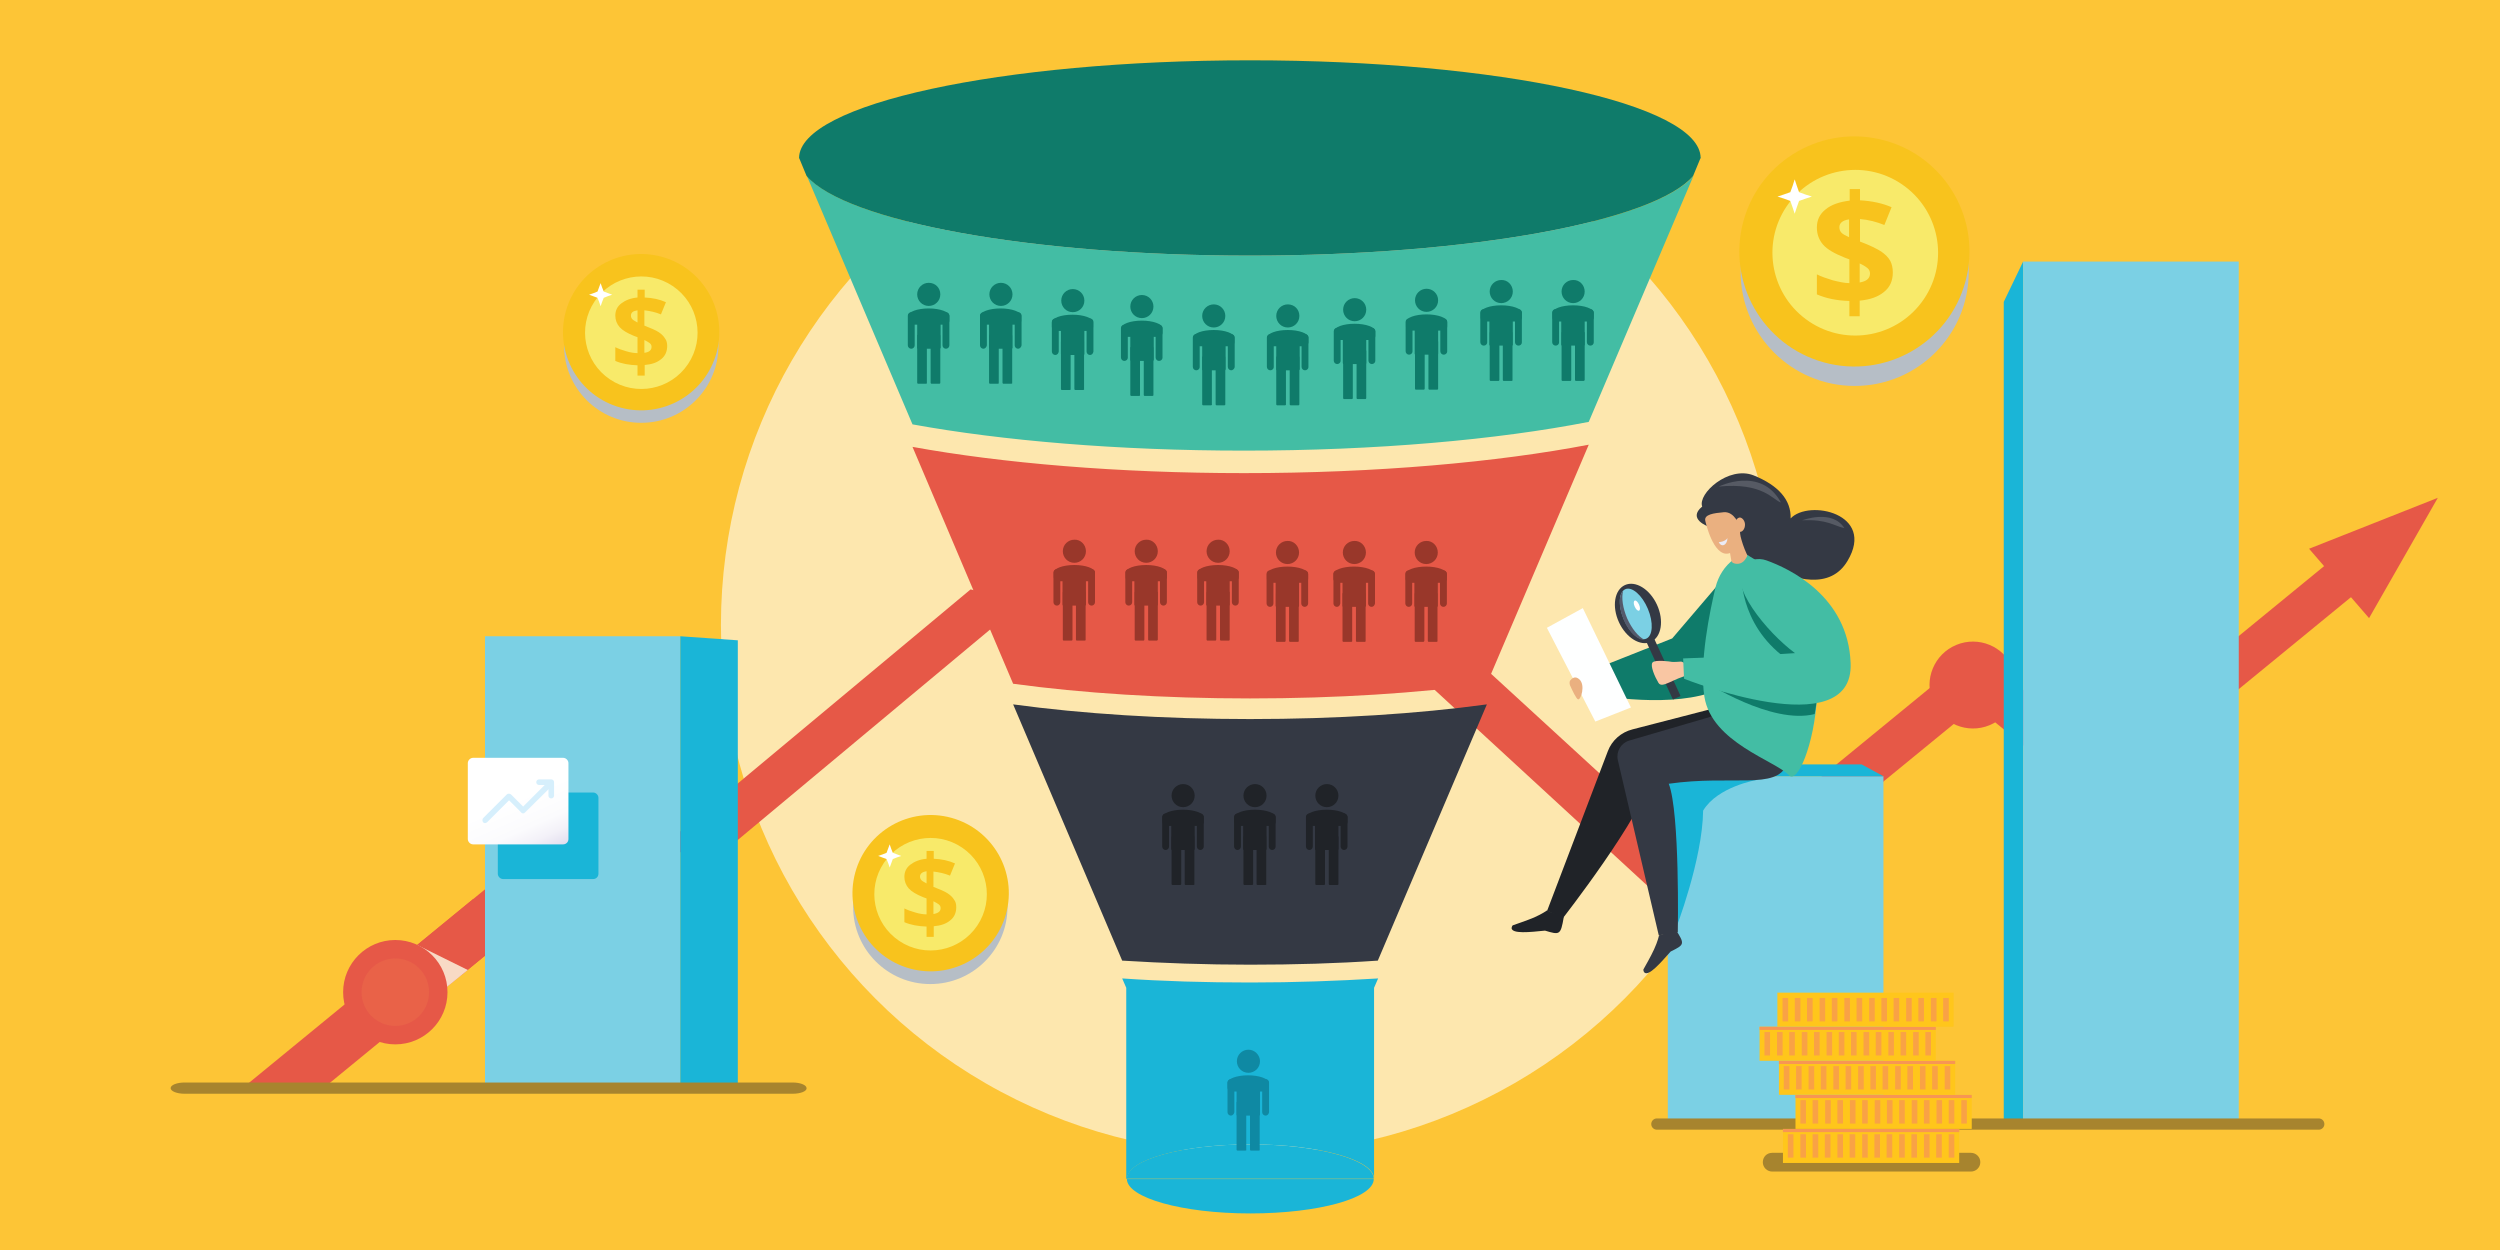 <?xml version="1.0" encoding="utf-8"?>
<!-- Generator: Adobe Illustrator 26.5.0, SVG Export Plug-In . SVG Version: 6.00 Build 0)  -->
<svg version="1.1" id="Layer_1" xmlns="http://www.w3.org/2000/svg" xmlns:xlink="http://www.w3.org/1999/xlink" x="0px" y="0px"
	 viewBox="0 0 800 400" style="enable-background:new 0 0 800 400;" xml:space="preserve">
<style type="text/css">
	.st0{fill:#FDC536;}
	.st1{fill:#FDE7AE;}
	.st2{fill:#E65847;}
	.st3{fill:#1AB5D7;}
	.st4{fill:#43BDA4;}
	.st5{fill:#343944;}
	.st6{fill:#0F7B6A;}
	.st7{fill:#99372A;}
	.st8{fill:#202328;}
	.st9{fill:#0F89A3;}
	.st10{fill:#F8DAC5;}
	.st11{opacity:0.18;fill:#F79452;}
	.st12{fill:#7BD0E4;}
	.st13{fill:#A7842E;}
	.st14{fill:url(#SVGID_1_);}
	.st15{fill:#D6EFFC;}
	.st16{fill:#B6BEC6;}
	.st17{fill:#F8C31D;}
	.st18{fill:#F8EA6A;}
	.st19{fill:#FFFFFF;}
	.st20{fill:#FBE19C;}
	.st21{display:none;fill:#1AB5D7;}
	.st22{display:none;fill:#D6EFFC;}
	.st23{display:none;}
	.st24{display:inline;fill:#43BDA4;}
	.st25{display:inline;fill:#0F7B6A;}
	.st26{display:inline;opacity:0.32;fill:#ADDDD5;}
	.st27{display:inline;opacity:0.44;fill:#ADDDD5;}
	.st28{opacity:0.5;fill:#CECACA;}
	.st29{fill:#FFC61B;}
	.st30{opacity:0.74;}
	.st31{fill:#F79654;}
	.st32{fill:#EAB080;}
	.st33{fill:#EBEBF6;}
	.st34{fill:#545A6B;}
	.st35{fill:#FEFFFF;}
	.st36{fill:#F9C6A3;}
	.st37{opacity:0.17;fill:#FFFFFF;}
</style>
<rect class="st0" width="800" height="400"/>
<circle class="st1" cx="400" cy="200" r="169.3"/>
<polygon class="st2" points="528,284.2 551.9,284.2 475.7,214.3 457.4,219.2 "/>
<g>
	<path class="st3" d="M359.1,313.1l1.3,3v61.1h0.3c0-6.1,17.7-11,39.5-11c21.8,0,39.5,4.9,39.5,11v-61.1l1.3-3
		c-13,0.8-26.7,1.3-40.9,1.3C385.8,314.4,372.1,314,359.1,313.1z"/>
	<path class="st4" d="M508.4,135l33.5-78.7C529.4,70.8,470.6,81.8,400,81.8s-129.4-11-141.8-25.5l33.8,79.5
		c28.6,5.2,65.7,8.4,106.1,8.4C440.5,144.2,479.2,140.7,508.4,135z"/>
	<path class="st2" d="M398.1,151.4c-40.4,0-77.5-3.2-106.1-8.4l32.2,75.8c22,3,48,4.7,75.8,4.7c27.8,0,53.8-1.7,75.8-4.7l32.6-76.5
		C479.2,147.9,440.5,151.4,398.1,151.4z"/>
	<path class="st5" d="M324.2,225.4l34.9,82c13,0.8,26.7,1.3,40.9,1.3c14.2,0,27.9-0.4,40.9-1.3l34.9-82c-22,3-48,4.7-75.8,4.7
		C372.2,230.1,346.2,228.4,324.2,225.4z"/>
	<path class="st6" d="M400,19.3c-79.7,0-144.3,14-144.3,31.3h288.5C544.3,33.3,479.7,19.3,400,19.3z"/>
	<path class="st6" d="M400,81.8c70.6,0,129.4-11,141.8-25.5l2.4-5.8H255.7l2.4,5.8C270.6,70.8,329.4,81.8,400,81.8z"/>
	<path class="st3" d="M400.1,388.3c21.8,0,39.5-4.9,39.5-11h-79C360.7,383.3,378.3,388.3,400.1,388.3z"/>
	<path class="st3" d="M400.1,366.2c-21.8,0-39.5,4.9-39.5,11h79C439.6,371.2,422,366.2,400.1,366.2z"/>
</g>
<g>
	<g>
		<path class="st6" d="M300.9,94.2c0,2.1-1.7,3.7-3.7,3.7c-2.1,0-3.7-1.7-3.7-3.7c0-2.1,1.7-3.7,3.7-3.7
			C299.3,90.5,300.9,92.1,300.9,94.2z"/>
		<path class="st6" d="M300.7,111.6h-6.9c-0.2,0-0.3-0.1-0.3-0.3v-8.2c0-0.2,0.1-0.3,0.3-0.3h6.9c0.2,0,0.3,0.1,0.3,0.3v8.2
			C300.9,111.5,300.8,111.6,300.7,111.6z"/>
		<path class="st6" d="M296.3,122.8h-2.5c-0.2,0-0.3-0.2-0.3-0.3v-15.1c0-0.2,0.2-0.3,0.3-0.3h2.5c0.2,0,0.3,0.2,0.3,0.3v15.1
			C296.7,122.7,296.5,122.8,296.3,122.8z"/>
		<path class="st6" d="M300.6,122.8h-2.5c-0.2,0-0.3-0.2-0.3-0.3v-15.1c0-0.2,0.2-0.3,0.3-0.3h2.5c0.2,0,0.3,0.2,0.3,0.3v15.1
			C300.9,122.7,300.8,122.8,300.6,122.8z"/>
		<path class="st6" d="M302.7,111.6L302.7,111.6c-0.6,0-1.1-0.5-1.1-1.1v-9.5c0-0.6,0.5-1.1,1.1-1.1l0,0c0.6,0,1.1,0.5,1.1,1.1v9.5
			C303.8,111.1,303.3,111.6,302.7,111.6z"/>
		<path class="st6" d="M291.6,111.6L291.6,111.6c-0.6,0-1.1-0.5-1.1-1.1v-9.5c0-0.6,0.5-1.1,1.1-1.1l0,0c0.6,0,1.1,0.5,1.1,1.1v9.5
			C292.7,111.1,292.2,111.6,291.6,111.6z"/>
		<path class="st6" d="M303.8,101.1c0-1.3-3-2.4-6.6-2.4c-3.7,0-6.6,1.1-6.6,2.4c0,0,0,0,0,0.1c0,0,0,0.1,0,0.1v1.3
			c0,0.7,0.6,1.3,1.3,1.3h10.6c0.7,0,1.3-0.6,1.3-1.3v-1.3C303.8,101.2,303.8,101.2,303.8,101.1
			C303.8,101.2,303.8,101.1,303.8,101.1z"/>
	</g>
	<g>
		<path class="st6" d="M324,94.2c0,2.1-1.7,3.7-3.7,3.7c-2.1,0-3.7-1.7-3.7-3.7c0-2.1,1.7-3.7,3.7-3.7C322.3,90.5,324,92.1,324,94.2
			z"/>
		<path class="st6" d="M323.7,111.6h-6.9c-0.2,0-0.3-0.1-0.3-0.3v-8.2c0-0.2,0.1-0.3,0.3-0.3h6.9c0.2,0,0.3,0.1,0.3,0.3v8.2
			C324,111.5,323.8,111.6,323.7,111.6z"/>
		<path class="st6" d="M319.3,122.8h-2.5c-0.2,0-0.3-0.2-0.3-0.3v-15.1c0-0.2,0.2-0.3,0.3-0.3h2.5c0.2,0,0.3,0.2,0.3,0.3v15.1
			C319.7,122.7,319.5,122.8,319.3,122.8z"/>
		<path class="st6" d="M323.6,122.8h-2.5c-0.2,0-0.3-0.2-0.3-0.3v-15.1c0-0.2,0.2-0.3,0.3-0.3h2.5c0.2,0,0.3,0.2,0.3,0.3v15.1
			C324,122.7,323.8,122.8,323.6,122.8z"/>
		<path class="st6" d="M325.8,111.6L325.8,111.6c-0.6,0-1.1-0.5-1.1-1.1v-9.5c0-0.6,0.5-1.1,1.1-1.1l0,0c0.6,0,1.1,0.5,1.1,1.1v9.5
			C326.8,111.1,326.3,111.6,325.8,111.6z"/>
		<path class="st6" d="M314.7,111.6L314.7,111.6c-0.6,0-1.1-0.5-1.1-1.1v-9.5c0-0.6,0.5-1.1,1.1-1.1l0,0c0.6,0,1.1,0.5,1.1,1.1v9.5
			C315.7,111.1,315.2,111.6,314.7,111.6z"/>
		<path class="st6" d="M326.8,101.1c0-1.3-3-2.4-6.6-2.4c-3.7,0-6.6,1.1-6.6,2.4c0,0,0,0,0,0.1c0,0,0,0.1,0,0.1v1.3
			c0,0.7,0.6,1.3,1.3,1.3h10.6c0.7,0,1.3-0.6,1.3-1.3v-1.3C326.8,101.2,326.8,101.2,326.8,101.1
			C326.8,101.2,326.8,101.1,326.8,101.1z"/>
	</g>
	<g>
		<path class="st6" d="M347,96.2c0,2.1-1.7,3.7-3.7,3.7c-2.1,0-3.7-1.7-3.7-3.7c0-2.1,1.7-3.7,3.7-3.7C345.3,92.5,347,94.1,347,96.2
			z"/>
		<path class="st6" d="M346.7,113.6h-6.9c-0.2,0-0.3-0.1-0.3-0.3v-8.2c0-0.2,0.1-0.3,0.3-0.3h6.9c0.2,0,0.3,0.1,0.3,0.3v8.2
			C347,113.5,346.8,113.6,346.7,113.6z"/>
		<path class="st6" d="M342.3,124.8h-2.5c-0.2,0-0.3-0.2-0.3-0.3v-15.1c0-0.2,0.2-0.3,0.3-0.3h2.5c0.2,0,0.3,0.2,0.3,0.3v15.1
			C342.7,124.7,342.5,124.8,342.3,124.8z"/>
		<path class="st6" d="M346.6,124.8h-2.5c-0.2,0-0.3-0.2-0.3-0.3v-15.1c0-0.2,0.2-0.3,0.3-0.3h2.5c0.2,0,0.3,0.2,0.3,0.3v15.1
			C347,124.7,346.8,124.8,346.6,124.8z"/>
		<path class="st6" d="M348.8,113.6L348.8,113.6c-0.6,0-1.1-0.5-1.1-1.1v-9.5c0-0.6,0.5-1.1,1.1-1.1l0,0c0.6,0,1.1,0.5,1.1,1.1v9.5
			C349.8,113.1,349.4,113.6,348.8,113.6z"/>
		<path class="st6" d="M337.7,113.6L337.7,113.6c-0.6,0-1.1-0.5-1.1-1.1v-9.5c0-0.6,0.5-1.1,1.1-1.1l0,0c0.6,0,1.1,0.5,1.1,1.1v9.5
			C338.7,113.1,338.3,113.6,337.7,113.6z"/>
		<path class="st6" d="M349.8,103.1c0-1.3-3-2.4-6.6-2.4c-3.7,0-6.6,1.1-6.6,2.4c0,0,0,0,0,0.1c0,0,0,0.1,0,0.1v1.3
			c0,0.7,0.6,1.3,1.3,1.3h10.6c0.7,0,1.3-0.6,1.3-1.3v-1.3C349.8,103.2,349.8,103.2,349.8,103.1
			C349.8,103.2,349.8,103.1,349.8,103.1z"/>
	</g>
	<g>
		<path class="st6" d="M369.1,98.1c0,2.1-1.7,3.7-3.7,3.7c-2.1,0-3.7-1.7-3.7-3.7c0-2.1,1.7-3.7,3.7-3.7
			C367.5,94.4,369.1,96.1,369.1,98.1z"/>
		<path class="st6" d="M368.9,115.5h-6.9c-0.2,0-0.3-0.1-0.3-0.3V107c0-0.2,0.1-0.3,0.3-0.3h6.9c0.2,0,0.3,0.1,0.3,0.3v8.2
			C369.1,115.4,369,115.5,368.9,115.5z"/>
		<path class="st6" d="M364.5,126.7H362c-0.2,0-0.3-0.2-0.3-0.3v-15.1c0-0.2,0.2-0.3,0.3-0.3h2.5c0.2,0,0.3,0.2,0.3,0.3v15.1
			C364.9,126.6,364.7,126.7,364.5,126.7z"/>
		<path class="st6" d="M368.8,126.7h-2.5c-0.2,0-0.3-0.2-0.3-0.3v-15.1c0-0.2,0.2-0.3,0.3-0.3h2.5c0.2,0,0.3,0.2,0.3,0.3v15.1
			C369.1,126.6,369,126.7,368.8,126.7z"/>
		<path class="st6" d="M370.9,115.5L370.9,115.5c-0.6,0-1.1-0.5-1.1-1.1V105c0-0.6,0.5-1.1,1.1-1.1l0,0c0.6,0,1.1,0.5,1.1,1.1v9.5
			C372,115,371.5,115.5,370.9,115.5z"/>
		<path class="st6" d="M359.8,115.5L359.8,115.5c-0.6,0-1.1-0.5-1.1-1.1V105c0-0.6,0.5-1.1,1.1-1.1l0,0c0.6,0,1.1,0.5,1.1,1.1v9.5
			C360.9,115,360.4,115.5,359.8,115.5z"/>
		<path class="st6" d="M372,105c0-1.3-3-2.4-6.6-2.4c-3.7,0-6.6,1.1-6.6,2.4c0,0,0,0,0,0.1c0,0,0,0.1,0,0.1v1.3
			c0,0.7,0.6,1.3,1.3,1.3h10.6c0.7,0,1.3-0.6,1.3-1.3v-1.3C372,105.2,372,105.1,372,105C372,105.1,372,105.1,372,105z"/>
	</g>
	<g>
		<path class="st6" d="M392.1,101.1c0,2.1-1.7,3.7-3.7,3.7c-2.1,0-3.7-1.7-3.7-3.7c0-2.1,1.7-3.7,3.7-3.7
			C390.5,97.4,392.1,99.1,392.1,101.1z"/>
		<path class="st6" d="M391.9,118.5h-6.9c-0.2,0-0.3-0.1-0.3-0.3V110c0-0.2,0.1-0.3,0.3-0.3h6.9c0.2,0,0.3,0.1,0.3,0.3v8.2
			C392.1,118.4,392,118.5,391.9,118.5z"/>
		<path class="st6" d="M387.5,129.7H385c-0.2,0-0.3-0.2-0.3-0.3v-15.1c0-0.2,0.2-0.3,0.3-0.3h2.5c0.2,0,0.3,0.2,0.3,0.3v15.1
			C387.9,129.6,387.7,129.7,387.5,129.7z"/>
		<path class="st6" d="M391.8,129.7h-2.5c-0.2,0-0.3-0.2-0.3-0.3v-15.1c0-0.2,0.2-0.3,0.3-0.3h2.5c0.2,0,0.3,0.2,0.3,0.3v15.1
			C392.1,129.6,392,129.7,391.8,129.7z"/>
		<path class="st6" d="M394,118.5L394,118.5c-0.6,0-1.1-0.5-1.1-1.1V108c0-0.6,0.5-1.1,1.1-1.1l0,0c0.6,0,1.1,0.5,1.1,1.1v9.5
			C395,118,394.5,118.5,394,118.5z"/>
		<path class="st6" d="M382.8,118.5L382.8,118.5c-0.6,0-1.1-0.5-1.1-1.1V108c0-0.6,0.5-1.1,1.1-1.1l0,0c0.6,0,1.1,0.5,1.1,1.1v9.5
			C383.9,118,383.4,118.5,382.8,118.5z"/>
		<path class="st6" d="M395,108c0-1.3-3-2.4-6.6-2.4c-3.7,0-6.6,1.1-6.6,2.4c0,0,0,0,0,0.1c0,0,0,0.1,0,0.1v1.3
			c0,0.7,0.6,1.3,1.3,1.3h10.6c0.7,0,1.3-0.6,1.3-1.3v-1.3C395,108.2,395,108.1,395,108C395,108.1,395,108.1,395,108z"/>
	</g>
</g>
<g>
	<g>
		<path class="st6" d="M484.1,93.3c0,2.1-1.7,3.7-3.7,3.7c-2.1,0-3.7-1.7-3.7-3.7c0-2.1,1.7-3.7,3.7-3.7
			C482.4,89.5,484.1,91.2,484.1,93.3z"/>
		<path class="st6" d="M483.8,110.6h-6.9c-0.2,0-0.3-0.1-0.3-0.3v-8.2c0-0.2,0.1-0.3,0.3-0.3h6.9c0.2,0,0.3,0.1,0.3,0.3v8.2
			C484.1,110.5,484,110.6,483.8,110.6z"/>
		<path class="st6" d="M479.5,121.9h-2.5c-0.2,0-0.3-0.2-0.3-0.3v-15.1c0-0.2,0.2-0.3,0.3-0.3h2.5c0.2,0,0.3,0.2,0.3,0.3v15.1
			C479.8,121.7,479.7,121.9,479.5,121.9z"/>
		<path class="st6" d="M483.7,121.9h-2.5c-0.2,0-0.3-0.2-0.3-0.3v-15.1c0-0.2,0.2-0.3,0.3-0.3h2.5c0.2,0,0.3,0.2,0.3,0.3v15.1
			C484.1,121.7,483.9,121.9,483.7,121.9z"/>
		<path class="st6" d="M485.9,110.6L485.9,110.6c-0.6,0-1.1-0.5-1.1-1.1v-9.5c0-0.6,0.5-1.1,1.1-1.1l0,0c0.6,0,1.1,0.5,1.1,1.1v9.5
			C487,110.2,486.5,110.6,485.9,110.6z"/>
		<path class="st6" d="M474.8,110.6L474.8,110.6c-0.6,0-1.1-0.5-1.1-1.1v-9.5c0-0.6,0.5-1.1,1.1-1.1l0,0c0.6,0,1.1,0.5,1.1,1.1v9.5
			C475.9,110.2,475.4,110.6,474.8,110.6z"/>
		<path class="st6" d="M487,100.1c0-1.3-3-2.4-6.6-2.4c-3.7,0-6.6,1.1-6.6,2.4c0,0,0,0,0,0.1c0,0,0,0.1,0,0.1v1.3
			c0,0.7,0.6,1.3,1.3,1.3h10.6c0.7,0,1.3-0.6,1.3-1.3v-1.3C487,100.3,487,100.3,487,100.1C487,100.2,487,100.2,487,100.1z"/>
	</g>
	<g>
		<path class="st6" d="M507.1,93.3c0,2.1-1.7,3.7-3.7,3.7c-2.1,0-3.7-1.7-3.7-3.7c0-2.1,1.7-3.7,3.7-3.7
			C505.4,89.5,507.1,91.2,507.1,93.3z"/>
		<path class="st6" d="M506.8,110.6h-6.9c-0.2,0-0.3-0.1-0.3-0.3v-8.2c0-0.2,0.1-0.3,0.3-0.3h6.9c0.2,0,0.3,0.1,0.3,0.3v8.2
			C507.1,110.5,507,110.6,506.8,110.6z"/>
		<path class="st6" d="M502.5,121.9H500c-0.2,0-0.3-0.2-0.3-0.3v-15.1c0-0.2,0.2-0.3,0.3-0.3h2.5c0.2,0,0.3,0.2,0.3,0.3v15.1
			C502.8,121.7,502.7,121.9,502.5,121.9z"/>
		<path class="st6" d="M506.8,121.9h-2.5c-0.2,0-0.3-0.2-0.3-0.3v-15.1c0-0.2,0.2-0.3,0.3-0.3h2.5c0.2,0,0.3,0.2,0.3,0.3v15.1
			C507.1,121.7,506.9,121.9,506.8,121.9z"/>
		<path class="st6" d="M508.9,110.6L508.9,110.6c-0.6,0-1.1-0.5-1.1-1.1v-9.5c0-0.6,0.5-1.1,1.1-1.1l0,0c0.6,0,1.1,0.5,1.1,1.1v9.5
			C510,110.2,509.5,110.6,508.9,110.6z"/>
		<path class="st6" d="M497.8,110.6L497.8,110.6c-0.6,0-1.1-0.5-1.1-1.1v-9.5c0-0.6,0.5-1.1,1.1-1.1l0,0c0.6,0,1.1,0.5,1.1,1.1v9.5
			C498.9,110.2,498.4,110.6,497.8,110.6z"/>
		<path class="st6" d="M510,100.1c0-1.3-3-2.4-6.6-2.4c-3.7,0-6.6,1.1-6.6,2.4c0,0,0,0,0,0.1c0,0,0,0.1,0,0.1v1.3
			c0,0.7,0.6,1.3,1.3,1.3h10.6c0.7,0,1.3-0.6,1.3-1.3v-1.3C510,100.3,510,100.3,510,100.1C510,100.2,510,100.2,510,100.1z"/>
	</g>
	<g>
		<path class="st6" d="M437.2,99.1c0,2.1-1.7,3.7-3.7,3.7c-2.1,0-3.7-1.7-3.7-3.7c0-2.1,1.7-3.7,3.7-3.7
			C435.5,95.4,437.2,97,437.2,99.1z"/>
		<path class="st6" d="M436.9,116.5H430c-0.2,0-0.3-0.1-0.3-0.3V108c0-0.2,0.1-0.3,0.3-0.3h6.9c0.2,0,0.3,0.1,0.3,0.3v8.2
			C437.2,116.4,437.1,116.5,436.9,116.5z"/>
		<path class="st6" d="M432.6,127.7h-2.5c-0.2,0-0.3-0.2-0.3-0.3v-15.1c0-0.2,0.2-0.3,0.3-0.3h2.5c0.2,0,0.3,0.2,0.3,0.3v15.1
			C432.9,127.5,432.8,127.7,432.6,127.7z"/>
		<path class="st6" d="M436.9,127.7h-2.5c-0.2,0-0.3-0.2-0.3-0.3v-15.1c0-0.2,0.2-0.3,0.3-0.3h2.5c0.2,0,0.3,0.2,0.3,0.3v15.1
			C437.2,127.5,437.1,127.7,436.9,127.7z"/>
		<path class="st6" d="M439,116.5L439,116.5c-0.6,0-1.1-0.5-1.1-1.1V106c0-0.6,0.5-1.1,1.1-1.1l0,0c0.6,0,1.1,0.5,1.1,1.1v9.5
			C440.1,116,439.6,116.5,439,116.5z"/>
		<path class="st6" d="M427.9,116.5L427.9,116.5c-0.6,0-1.1-0.5-1.1-1.1V106c0-0.6,0.5-1.1,1.1-1.1l0,0c0.6,0,1.1,0.5,1.1,1.1v9.5
			C429,116,428.5,116.5,427.9,116.5z"/>
		<path class="st6" d="M440.1,106c0-1.3-3-2.4-6.6-2.4c-3.7,0-6.6,1.1-6.6,2.4c0,0,0,0,0,0.1c0,0,0,0.1,0,0.1v1.3
			c0,0.7,0.6,1.3,1.3,1.3h10.6c0.7,0,1.3-0.6,1.3-1.3v-1.3C440.1,106.1,440.1,106.1,440.1,106C440.1,106,440.1,106,440.1,106z"/>
	</g>
	<g>
		<path class="st6" d="M415.8,101.1c0,2.1-1.7,3.7-3.7,3.7c-2.1,0-3.7-1.7-3.7-3.7c0-2.1,1.7-3.7,3.7-3.7
			C414.2,97.4,415.8,99,415.8,101.1z"/>
		<path class="st6" d="M415.6,118.5h-6.9c-0.2,0-0.3-0.1-0.3-0.3V110c0-0.2,0.1-0.3,0.3-0.3h6.9c0.2,0,0.3,0.1,0.3,0.3v8.2
			C415.8,118.4,415.7,118.5,415.6,118.5z"/>
		<path class="st6" d="M411.2,129.7h-2.5c-0.2,0-0.3-0.2-0.3-0.3v-15.1c0-0.2,0.2-0.3,0.3-0.3h2.5c0.2,0,0.3,0.2,0.3,0.3v15.1
			C411.6,129.5,411.4,129.7,411.2,129.7z"/>
		<path class="st6" d="M415.5,129.7H413c-0.2,0-0.3-0.2-0.3-0.3v-15.1c0-0.2,0.2-0.3,0.3-0.3h2.5c0.2,0,0.3,0.2,0.3,0.3v15.1
			C415.8,129.5,415.7,129.7,415.5,129.7z"/>
		<path class="st6" d="M417.6,118.5L417.6,118.5c-0.6,0-1.1-0.5-1.1-1.1V108c0-0.6,0.5-1.1,1.1-1.1l0,0c0.6,0,1.1,0.5,1.1,1.1v9.5
			C418.7,118,418.2,118.5,417.6,118.5z"/>
		<path class="st6" d="M406.5,118.5L406.5,118.5c-0.6,0-1.1-0.5-1.1-1.1V108c0-0.6,0.5-1.1,1.1-1.1l0,0c0.6,0,1.1,0.5,1.1,1.1v9.5
			C407.6,118,407.1,118.5,406.5,118.5z"/>
		<path class="st6" d="M418.7,108c0-1.3-3-2.4-6.6-2.4c-3.7,0-6.6,1.1-6.6,2.4c0,0,0,0,0,0.1c0,0,0,0.1,0,0.1v1.3
			c0,0.7,0.6,1.3,1.3,1.3h10.6c0.7,0,1.3-0.6,1.3-1.3v-1.3C418.7,108.1,418.7,108.1,418.7,108C418.7,108,418.7,108,418.7,108z"/>
	</g>
	<g>
		<path class="st6" d="M460.2,96.1c0,2.1-1.7,3.7-3.7,3.7c-2.1,0-3.7-1.7-3.7-3.7c0-2.1,1.7-3.7,3.7-3.7
			C458.5,92.4,460.2,94,460.2,96.1z"/>
		<path class="st6" d="M459.9,113.5H453c-0.2,0-0.3-0.1-0.3-0.3V105c0-0.2,0.1-0.3,0.3-0.3h6.9c0.2,0,0.3,0.1,0.3,0.3v8.2
			C460.2,113.4,460.1,113.5,459.9,113.5z"/>
		<path class="st6" d="M455.6,124.7h-2.5c-0.2,0-0.3-0.2-0.3-0.3v-15.1c0-0.2,0.2-0.3,0.3-0.3h2.5c0.2,0,0.3,0.2,0.3,0.3v15.1
			C455.9,124.5,455.8,124.7,455.6,124.7z"/>
		<path class="st6" d="M459.9,124.7h-2.5c-0.2,0-0.3-0.2-0.3-0.3v-15.1c0-0.2,0.2-0.3,0.3-0.3h2.5c0.2,0,0.3,0.2,0.3,0.3v15.1
			C460.2,124.5,460.1,124.7,459.9,124.7z"/>
		<path class="st6" d="M462,113.5L462,113.5c-0.6,0-1.1-0.5-1.1-1.1V103c0-0.6,0.5-1.1,1.1-1.1l0,0c0.6,0,1.1,0.5,1.1,1.1v9.5
			C463.1,113,462.6,113.5,462,113.5z"/>
		<path class="st6" d="M450.9,113.5L450.9,113.5c-0.6,0-1.1-0.5-1.1-1.1V103c0-0.6,0.5-1.1,1.1-1.1l0,0c0.6,0,1.1,0.5,1.1,1.1v9.5
			C452,113,451.5,113.5,450.9,113.5z"/>
		<path class="st6" d="M463.1,103c0-1.3-3-2.4-6.6-2.4c-3.7,0-6.6,1.1-6.6,2.4c0,0,0,0,0,0.1c0,0,0,0.1,0,0.1v1.3
			c0,0.7,0.6,1.3,1.3,1.3h10.6c0.7,0,1.3-0.6,1.3-1.3v-1.3C463.1,103.1,463.1,103.1,463.1,103C463.1,103,463.1,103,463.1,103z"/>
	</g>
</g>
<g>
	<g>
		<path class="st7" d="M347.5,176.4c0,2.1-1.7,3.7-3.7,3.7c-2.1,0-3.7-1.7-3.7-3.7c0-2.1,1.7-3.7,3.7-3.7
			C345.8,172.6,347.5,174.3,347.5,176.4z"/>
		<path class="st7" d="M347.2,193.8h-6.9c-0.2,0-0.3-0.1-0.3-0.3v-8.2c0-0.2,0.1-0.3,0.3-0.3h6.9c0.2,0,0.3,0.1,0.3,0.3v8.2
			C347.5,193.6,347.4,193.8,347.2,193.8z"/>
		<path class="st7" d="M342.9,205h-2.5c-0.2,0-0.3-0.2-0.3-0.3v-15.1c0-0.2,0.2-0.3,0.3-0.3h2.5c0.2,0,0.3,0.2,0.3,0.3v15.1
			C343.2,204.8,343.1,205,342.9,205z"/>
		<path class="st7" d="M347.1,205h-2.5c-0.2,0-0.3-0.2-0.3-0.3v-15.1c0-0.2,0.2-0.3,0.3-0.3h2.5c0.2,0,0.3,0.2,0.3,0.3v15.1
			C347.5,204.8,347.3,205,347.1,205z"/>
		<path class="st7" d="M349.3,193.8L349.3,193.8c-0.6,0-1.1-0.5-1.1-1.1v-9.5c0-0.6,0.5-1.1,1.1-1.1l0,0c0.6,0,1.1,0.5,1.1,1.1v9.5
			C350.4,193.3,349.9,193.8,349.3,193.8z"/>
		<path class="st7" d="M338.2,193.8L338.2,193.8c-0.6,0-1.1-0.5-1.1-1.1v-9.5c0-0.6,0.5-1.1,1.1-1.1l0,0c0.6,0,1.1,0.5,1.1,1.1v9.5
			C339.3,193.3,338.8,193.8,338.2,193.8z"/>
		<path class="st7" d="M350.4,183.2c0-1.3-3-2.4-6.6-2.4c-3.7,0-6.6,1.1-6.6,2.4c0,0,0,0,0,0.1c0,0,0,0.1,0,0.1v1.3
			c0,0.7,0.6,1.3,1.3,1.3H349c0.7,0,1.3-0.6,1.3-1.3v-1.3C350.4,183.4,350.4,183.4,350.4,183.2C350.4,183.3,350.4,183.3,350.4,183.2
			z"/>
	</g>
	<g>
		<path class="st7" d="M370.5,176.4c0,2.1-1.7,3.7-3.7,3.7c-2.1,0-3.7-1.7-3.7-3.7c0-2.1,1.7-3.7,3.7-3.7
			C368.8,172.6,370.5,174.3,370.5,176.4z"/>
		<path class="st7" d="M370.2,193.8h-6.9c-0.2,0-0.3-0.1-0.3-0.3v-8.2c0-0.2,0.1-0.3,0.3-0.3h6.9c0.2,0,0.3,0.1,0.3,0.3v8.2
			C370.5,193.6,370.4,193.8,370.2,193.8z"/>
		<path class="st7" d="M365.9,205h-2.5c-0.2,0-0.3-0.2-0.3-0.3v-15.1c0-0.2,0.2-0.3,0.3-0.3h2.5c0.2,0,0.3,0.2,0.3,0.3v15.1
			C366.2,204.8,366.1,205,365.9,205z"/>
		<path class="st7" d="M370.2,205h-2.5c-0.2,0-0.3-0.2-0.3-0.3v-15.1c0-0.2,0.2-0.3,0.3-0.3h2.5c0.2,0,0.3,0.2,0.3,0.3v15.1
			C370.5,204.8,370.3,205,370.2,205z"/>
		<path class="st7" d="M372.3,193.8L372.3,193.8c-0.6,0-1.1-0.5-1.1-1.1v-9.5c0-0.6,0.5-1.1,1.1-1.1l0,0c0.6,0,1.1,0.5,1.1,1.1v9.5
			C373.4,193.3,372.9,193.8,372.3,193.8z"/>
		<path class="st7" d="M361.2,193.8L361.2,193.8c-0.6,0-1.1-0.5-1.1-1.1v-9.5c0-0.6,0.5-1.1,1.1-1.1l0,0c0.6,0,1.1,0.5,1.1,1.1v9.5
			C362.3,193.3,361.8,193.8,361.2,193.8z"/>
		<path class="st7" d="M373.4,183.2c0-1.3-3-2.4-6.6-2.4c-3.7,0-6.6,1.1-6.6,2.4c0,0,0,0,0,0.1c0,0,0,0.1,0,0.1v1.3
			c0,0.7,0.6,1.3,1.3,1.3h10.6c0.7,0,1.3-0.6,1.3-1.3v-1.3C373.4,183.4,373.4,183.4,373.4,183.2
			C373.4,183.3,373.4,183.3,373.4,183.2z"/>
	</g>
	<g>
		<path class="st7" d="M393.5,176.4c0,2.1-1.7,3.7-3.7,3.7c-2.1,0-3.7-1.7-3.7-3.7c0-2.1,1.7-3.7,3.7-3.7
			C391.8,172.6,393.5,174.3,393.5,176.4z"/>
		<path class="st7" d="M393.2,193.8h-6.9c-0.2,0-0.3-0.1-0.3-0.3v-8.2c0-0.2,0.1-0.3,0.3-0.3h6.9c0.2,0,0.3,0.1,0.3,0.3v8.2
			C393.5,193.6,393.4,193.8,393.2,193.8z"/>
		<path class="st7" d="M388.9,205h-2.5c-0.2,0-0.3-0.2-0.3-0.3v-15.1c0-0.2,0.2-0.3,0.3-0.3h2.5c0.2,0,0.3,0.2,0.3,0.3v15.1
			C389.2,204.8,389.1,205,388.9,205z"/>
		<path class="st7" d="M393.2,205h-2.5c-0.2,0-0.3-0.2-0.3-0.3v-15.1c0-0.2,0.2-0.3,0.3-0.3h2.5c0.2,0,0.3,0.2,0.3,0.3v15.1
			C393.5,204.8,393.4,205,393.2,205z"/>
		<path class="st7" d="M395.3,193.8L395.3,193.8c-0.6,0-1.1-0.5-1.1-1.1v-9.5c0-0.6,0.5-1.1,1.1-1.1l0,0c0.6,0,1.1,0.5,1.1,1.1v9.5
			C396.4,193.3,395.9,193.8,395.3,193.8z"/>
		<path class="st7" d="M384.2,193.8L384.2,193.8c-0.6,0-1.1-0.5-1.1-1.1v-9.5c0-0.6,0.5-1.1,1.1-1.1l0,0c0.6,0,1.1,0.5,1.1,1.1v9.5
			C385.3,193.3,384.8,193.8,384.2,193.8z"/>
		<path class="st7" d="M396.4,183.2c0-1.3-3-2.4-6.6-2.4c-3.7,0-6.6,1.1-6.6,2.4c0,0,0,0,0,0.1c0,0,0,0.1,0,0.1v1.3
			c0,0.7,0.6,1.3,1.3,1.3h10.6c0.7,0,1.3-0.6,1.3-1.3v-1.3C396.4,183.4,396.4,183.4,396.4,183.2
			C396.4,183.3,396.4,183.3,396.4,183.2z"/>
	</g>
	<g>
		<path class="st7" d="M437.1,176.8c0,2.1-1.7,3.7-3.7,3.7c-2.1,0-3.7-1.7-3.7-3.7c0-2.1,1.7-3.7,3.7-3.7
			C435.4,173,437.1,174.7,437.1,176.8z"/>
		<path class="st7" d="M436.8,194.2h-6.9c-0.2,0-0.3-0.1-0.3-0.3v-8.2c0-0.2,0.1-0.3,0.3-0.3h6.9c0.2,0,0.3,0.1,0.3,0.3v8.2
			C437.1,194,436.9,194.2,436.8,194.2z"/>
		<path class="st7" d="M432.4,205.4h-2.5c-0.2,0-0.3-0.2-0.3-0.3V190c0-0.2,0.2-0.3,0.3-0.3h2.5c0.2,0,0.3,0.2,0.3,0.3V205
			C432.8,205.2,432.6,205.4,432.4,205.4z"/>
		<path class="st7" d="M436.7,205.4h-2.5c-0.2,0-0.3-0.2-0.3-0.3V190c0-0.2,0.2-0.3,0.3-0.3h2.5c0.2,0,0.3,0.2,0.3,0.3V205
			C437.1,205.2,436.9,205.4,436.7,205.4z"/>
		<path class="st7" d="M438.9,194.2L438.9,194.2c-0.6,0-1.1-0.5-1.1-1.1v-9.5c0-0.6,0.5-1.1,1.1-1.1l0,0c0.6,0,1.1,0.5,1.1,1.1v9.5
			C439.9,193.7,439.5,194.2,438.9,194.2z"/>
		<path class="st7" d="M427.8,194.2L427.8,194.2c-0.6,0-1.1-0.5-1.1-1.1v-9.5c0-0.6,0.5-1.1,1.1-1.1l0,0c0.6,0,1.1,0.5,1.1,1.1v9.5
			C428.8,193.7,428.4,194.2,427.8,194.2z"/>
		<path class="st7" d="M439.9,183.7c0-1.3-3-2.4-6.6-2.4c-3.7,0-6.6,1.1-6.6,2.4c0,0,0,0,0,0.1c0,0,0,0.1,0,0.1v1.3
			c0,0.7,0.6,1.3,1.3,1.3h10.6c0.7,0,1.3-0.6,1.3-1.3v-1.3C439.9,183.8,439.9,183.8,439.9,183.7
			C439.9,183.7,439.9,183.7,439.9,183.7z"/>
	</g>
	<g>
		<path class="st7" d="M415.7,176.8c0,2.1-1.7,3.7-3.7,3.7c-2.1,0-3.7-1.7-3.7-3.7c0-2.1,1.7-3.7,3.7-3.7
			C414,173,415.7,174.7,415.7,176.8z"/>
		<path class="st7" d="M415.4,194.2h-6.9c-0.2,0-0.3-0.1-0.3-0.3v-8.2c0-0.2,0.1-0.3,0.3-0.3h6.9c0.2,0,0.3,0.1,0.3,0.3v8.2
			C415.7,194,415.6,194.2,415.4,194.2z"/>
		<path class="st7" d="M411.1,205.4h-2.5c-0.2,0-0.3-0.2-0.3-0.3V190c0-0.2,0.2-0.3,0.3-0.3h2.5c0.2,0,0.3,0.2,0.3,0.3V205
			C411.4,205.2,411.3,205.4,411.1,205.4z"/>
		<path class="st7" d="M415.3,205.4h-2.5c-0.2,0-0.3-0.2-0.3-0.3V190c0-0.2,0.2-0.3,0.3-0.3h2.5c0.2,0,0.3,0.2,0.3,0.3V205
			C415.7,205.2,415.5,205.4,415.3,205.4z"/>
		<path class="st7" d="M417.5,194.2L417.5,194.2c-0.6,0-1.1-0.5-1.1-1.1v-9.5c0-0.6,0.5-1.1,1.1-1.1l0,0c0.6,0,1.1,0.5,1.1,1.1v9.5
			C418.6,193.7,418.1,194.2,417.5,194.2z"/>
		<path class="st7" d="M406.4,194.2L406.4,194.2c-0.6,0-1.1-0.5-1.1-1.1v-9.5c0-0.6,0.5-1.1,1.1-1.1l0,0c0.6,0,1.1,0.5,1.1,1.1v9.5
			C407.5,193.7,407,194.2,406.4,194.2z"/>
		<path class="st7" d="M418.6,183.7c0-1.3-3-2.4-6.6-2.4c-3.7,0-6.6,1.1-6.6,2.4c0,0,0,0,0,0.1c0,0,0,0.1,0,0.1v1.3
			c0,0.7,0.6,1.3,1.3,1.3h10.6c0.7,0,1.3-0.6,1.3-1.3v-1.3C418.6,183.8,418.6,183.8,418.6,183.7
			C418.6,183.7,418.6,183.7,418.6,183.7z"/>
	</g>
	<g>
		<path class="st7" d="M460.1,176.8c0,2.1-1.7,3.7-3.7,3.7c-2.1,0-3.7-1.7-3.7-3.7c0-2.1,1.7-3.7,3.7-3.7
			C458.4,173,460.1,174.7,460.1,176.8z"/>
		<path class="st7" d="M459.8,194.2h-6.9c-0.2,0-0.3-0.1-0.3-0.3v-8.2c0-0.2,0.1-0.3,0.3-0.3h6.9c0.2,0,0.3,0.1,0.3,0.3v8.2
			C460.1,194,460,194.2,459.8,194.2z"/>
		<path class="st7" d="M455.5,205.4h-2.5c-0.2,0-0.3-0.2-0.3-0.3V190c0-0.2,0.2-0.3,0.3-0.3h2.5c0.2,0,0.3,0.2,0.3,0.3V205
			C455.8,205.2,455.6,205.4,455.5,205.4z"/>
		<path class="st7" d="M459.7,205.4h-2.5c-0.2,0-0.3-0.2-0.3-0.3V190c0-0.2,0.2-0.3,0.3-0.3h2.5c0.2,0,0.3,0.2,0.3,0.3V205
			C460.1,205.2,459.9,205.4,459.7,205.4z"/>
		<path class="st7" d="M461.9,194.2L461.9,194.2c-0.6,0-1.1-0.5-1.1-1.1v-9.5c0-0.6,0.5-1.1,1.1-1.1l0,0c0.6,0,1.1,0.5,1.1,1.1v9.5
			C463,193.7,462.5,194.2,461.9,194.2z"/>
		<path class="st7" d="M450.8,194.2L450.8,194.2c-0.6,0-1.1-0.5-1.1-1.1v-9.5c0-0.6,0.5-1.1,1.1-1.1l0,0c0.6,0,1.1,0.5,1.1,1.1v9.5
			C451.9,193.7,451.4,194.2,450.8,194.2z"/>
		<path class="st7" d="M463,183.7c0-1.3-3-2.4-6.6-2.4c-3.7,0-6.6,1.1-6.6,2.4c0,0,0,0,0,0.1c0,0,0,0.1,0,0.1v1.3
			c0,0.7,0.6,1.3,1.3,1.3h10.6c0.7,0,1.3-0.6,1.3-1.3v-1.3C463,183.8,463,183.8,463,183.7C463,183.7,463,183.7,463,183.7z"/>
	</g>
</g>
<g>
	<g>
		<path class="st8" d="M382.3,254.6c0,2.1-1.7,3.7-3.7,3.7c-2.1,0-3.7-1.7-3.7-3.7c0-2.1,1.7-3.7,3.7-3.7
			C380.6,250.9,382.3,252.5,382.3,254.6z"/>
		<path class="st8" d="M382,272h-6.9c-0.2,0-0.3-0.1-0.3-0.3v-8.2c0-0.2,0.1-0.3,0.3-0.3h6.9c0.2,0,0.3,0.1,0.3,0.3v8.2
			C382.3,271.9,382.2,272,382,272z"/>
		<path class="st8" d="M377.7,283.2h-2.5c-0.2,0-0.3-0.2-0.3-0.3v-15.1c0-0.2,0.2-0.3,0.3-0.3h2.5c0.2,0,0.3,0.2,0.3,0.3v15.1
			C378,283.1,377.8,283.2,377.7,283.2z"/>
		<path class="st8" d="M381.9,283.2h-2.5c-0.2,0-0.3-0.2-0.3-0.3v-15.1c0-0.2,0.2-0.3,0.3-0.3h2.5c0.2,0,0.3,0.2,0.3,0.3v15.1
			C382.3,283.1,382.1,283.2,381.9,283.2z"/>
		<path class="st8" d="M384.1,272L384.1,272c-0.6,0-1.1-0.5-1.1-1.1v-9.5c0-0.6,0.5-1.1,1.1-1.1l0,0c0.6,0,1.1,0.5,1.1,1.1v9.5
			C385.2,271.5,384.7,272,384.1,272z"/>
		<path class="st8" d="M373,272L373,272c-0.6,0-1.1-0.5-1.1-1.1v-9.5c0-0.6,0.5-1.1,1.1-1.1l0,0c0.6,0,1.1,0.5,1.1,1.1v9.5
			C374.1,271.5,373.6,272,373,272z"/>
		<path class="st8" d="M385.2,261.5c0-1.3-3-2.4-6.6-2.4c-3.7,0-6.6,1.1-6.6,2.4c0,0,0,0,0,0.1c0,0,0,0.1,0,0.1v1.3
			c0,0.7,0.6,1.3,1.3,1.3h10.6c0.7,0,1.3-0.6,1.3-1.3v-1.3C385.2,261.6,385.1,261.6,385.2,261.5
			C385.1,261.5,385.2,261.5,385.2,261.5z"/>
	</g>
	<g>
		<path class="st8" d="M405.3,254.6c0,2.1-1.7,3.7-3.7,3.7c-2.1,0-3.7-1.7-3.7-3.7c0-2.1,1.7-3.7,3.7-3.7
			C403.6,250.9,405.3,252.5,405.3,254.6z"/>
		<path class="st8" d="M405,272h-6.9c-0.2,0-0.3-0.1-0.3-0.3v-8.2c0-0.2,0.1-0.3,0.3-0.3h6.9c0.2,0,0.3,0.1,0.3,0.3v8.2
			C405.3,271.9,405.2,272,405,272z"/>
		<path class="st8" d="M400.7,283.2h-2.5c-0.2,0-0.3-0.2-0.3-0.3v-15.1c0-0.2,0.2-0.3,0.3-0.3h2.5c0.2,0,0.3,0.2,0.3,0.3v15.1
			C401,283.1,400.9,283.2,400.7,283.2z"/>
		<path class="st8" d="M404.9,283.2h-2.5c-0.2,0-0.3-0.2-0.3-0.3v-15.1c0-0.2,0.2-0.3,0.3-0.3h2.5c0.2,0,0.3,0.2,0.3,0.3v15.1
			C405.3,283.1,405.1,283.2,404.9,283.2z"/>
		<path class="st8" d="M407.1,272L407.1,272c-0.6,0-1.1-0.5-1.1-1.1v-9.5c0-0.6,0.5-1.1,1.1-1.1l0,0c0.6,0,1.1,0.5,1.1,1.1v9.5
			C408.2,271.5,407.7,272,407.1,272z"/>
		<path class="st8" d="M396,272L396,272c-0.6,0-1.1-0.5-1.1-1.1v-9.5c0-0.6,0.5-1.1,1.1-1.1l0,0c0.6,0,1.1,0.5,1.1,1.1v9.5
			C397.1,271.5,396.6,272,396,272z"/>
		<path class="st8" d="M408.2,261.5c0-1.3-3-2.4-6.6-2.4c-3.7,0-6.6,1.1-6.6,2.4c0,0,0,0,0,0.1c0,0,0,0.1,0,0.1v1.3
			c0,0.7,0.6,1.3,1.3,1.3h10.6c0.7,0,1.3-0.6,1.3-1.3v-1.3C408.2,261.6,408.2,261.6,408.2,261.5
			C408.2,261.5,408.2,261.5,408.2,261.5z"/>
	</g>
	<g>
		<path class="st8" d="M428.3,254.6c0,2.1-1.7,3.7-3.7,3.7c-2.1,0-3.7-1.7-3.7-3.7c0-2.1,1.7-3.7,3.7-3.7
			C426.6,250.9,428.3,252.5,428.3,254.6z"/>
		<path class="st8" d="M428,272h-6.9c-0.2,0-0.3-0.1-0.3-0.3v-8.2c0-0.2,0.1-0.3,0.3-0.3h6.9c0.2,0,0.3,0.1,0.3,0.3v8.2
			C428.3,271.9,428.2,272,428,272z"/>
		<path class="st8" d="M423.7,283.2h-2.5c-0.2,0-0.3-0.2-0.3-0.3v-15.1c0-0.2,0.2-0.3,0.3-0.3h2.5c0.2,0,0.3,0.2,0.3,0.3v15.1
			C424,283.1,423.9,283.2,423.7,283.2z"/>
		<path class="st8" d="M428,283.2h-2.5c-0.2,0-0.3-0.2-0.3-0.3v-15.1c0-0.2,0.2-0.3,0.3-0.3h2.5c0.2,0,0.3,0.2,0.3,0.3v15.1
			C428.3,283.1,428.2,283.2,428,283.2z"/>
		<path class="st8" d="M430.1,272L430.1,272c-0.6,0-1.1-0.5-1.1-1.1v-9.5c0-0.6,0.5-1.1,1.1-1.1l0,0c0.6,0,1.1,0.5,1.1,1.1v9.5
			C431.2,271.5,430.7,272,430.1,272z"/>
		<path class="st8" d="M419,272L419,272c-0.6,0-1.1-0.5-1.1-1.1v-9.5c0-0.6,0.5-1.1,1.1-1.1l0,0c0.6,0,1.1,0.5,1.1,1.1v9.5
			C420.1,271.5,419.6,272,419,272z"/>
		<path class="st8" d="M431.2,261.5c0-1.3-3-2.4-6.6-2.4c-3.7,0-6.6,1.1-6.6,2.4c0,0,0,0,0,0.1c0,0,0,0.1,0,0.1v1.3
			c0,0.7,0.6,1.3,1.3,1.3h10.6c0.7,0,1.3-0.6,1.3-1.3v-1.3C431.2,261.6,431.2,261.6,431.2,261.5
			C431.2,261.5,431.2,261.5,431.2,261.5z"/>
	</g>
</g>
<g>
	<g>
		<path class="st9" d="M403.2,339.6c0,2.1-1.7,3.7-3.7,3.7c-2.1,0-3.7-1.7-3.7-3.7c0-2.1,1.7-3.7,3.7-3.7
			C401.5,335.9,403.2,337.6,403.2,339.6z"/>
		<path class="st9" d="M402.9,357h-6.9c-0.2,0-0.3-0.1-0.3-0.3v-8.2c0-0.2,0.1-0.3,0.3-0.3h6.9c0.2,0,0.3,0.1,0.3,0.3v8.2
			C403.2,356.9,403,357,402.9,357z"/>
		<path class="st9" d="M398.5,368.2H396c-0.2,0-0.3-0.2-0.3-0.3v-15.1c0-0.2,0.2-0.3,0.3-0.3h2.5c0.2,0,0.3,0.2,0.3,0.3v15.1
			C398.9,368.1,398.7,368.2,398.5,368.2z"/>
		<path class="st9" d="M402.8,368.2h-2.5c-0.2,0-0.3-0.2-0.3-0.3v-15.1c0-0.2,0.2-0.3,0.3-0.3h2.5c0.2,0,0.3,0.2,0.3,0.3v15.1
			C403.2,368.1,403,368.2,402.8,368.2z"/>
		<path class="st9" d="M405,357L405,357c-0.6,0-1.1-0.5-1.1-1.1v-9.5c0-0.6,0.5-1.1,1.1-1.1l0,0c0.6,0,1.1,0.5,1.1,1.1v9.5
			C406,356.5,405.6,357,405,357z"/>
		<path class="st9" d="M393.9,357L393.9,357c-0.6,0-1.1-0.5-1.1-1.1v-9.5c0-0.6,0.5-1.1,1.1-1.1l0,0c0.6,0,1.1,0.5,1.1,1.1v9.5
			C394.9,356.5,394.4,357,393.9,357z"/>
		<path class="st9" d="M406,346.5c0-1.3-3-2.4-6.6-2.4c-3.7,0-6.6,1.1-6.6,2.4c0,0,0,0,0,0.1c0,0,0,0.1,0,0.1v1.3
			c0,0.7,0.6,1.3,1.3,1.3h10.6c0.7,0,1.3-0.6,1.3-1.3v-1.3C406,346.7,406,346.6,406,346.5C406,346.6,406,346.6,406,346.5z"/>
	</g>
</g>
<ellipse transform="matrix(0.924 -0.383 0.383 0.924 -35.911 258.238)" class="st2" cx="631.2" cy="219.4" rx="13.9" ry="13.9"/>
<polygon class="st2" points="584.5,265 562.8,265 623.7,215.1 640.3,219.3 "/>
<polygon class="st2" points="231.4,272.7 209.7,272.7 310.6,188.6 327.2,192.8 "/>
<polygon class="st2" points="679.8,265 701.5,265 640.6,215.1 624,219.3 "/>
<g>
	<polygon class="st2" points="104.6,347.3 78.7,347.3 151.4,287.7 171.3,292.6 	"/>
	<polygon class="st2" points="147.3,312.3 121.4,312.3 194.1,252.7 214,257.7 	"/>
	<polygon class="st10" points="133.5,302.4 149.7,310.4 142.8,316 	"/>
	<circle class="st2" cx="126.5" cy="317.5" r="16.7"/>
</g>
<circle class="st11" cx="126.5" cy="317.5" r="10.8"/>
<g>
	<rect x="155.2" y="203.6" class="st12" width="62.5" height="143.6"/>
	<polygon class="st3" points="236.1,347.3 236.1,204.9 217.7,203.6 217.7,347.3 	"/>
</g>
<g>
	<path class="st13" d="M253.6,350H59.1c-2.5,0-4.5-0.8-4.5-1.8c0-1,2-1.8,4.5-1.8h194.5c2.5,0,4.5,0.8,4.5,1.8
		C258.2,349.2,256.2,350,253.6,350z"/>
</g>
<g>
	<path class="st3" d="M189.8,281.3h-28.8c-0.9,0-1.7-0.8-1.7-1.7v-24.3c0-0.9,0.8-1.7,1.7-1.7h28.8c0.9,0,1.7,0.8,1.7,1.7v24.3
		C191.5,280.5,190.8,281.3,189.8,281.3z"/>
	<linearGradient id="SVGID_1_" gradientUnits="userSpaceOnUse" x1="176.786" y1="281.48" x2="165.43" y2="255.59">
		<stop  offset="0" style="stop-color:#A08EC3"/>
		<stop  offset="4.892939e-02" style="stop-color:#AE9ECD"/>
		<stop  offset="0.138" style="stop-color:#C3B9DB"/>
		<stop  offset="0.237" style="stop-color:#D7D0E8"/>
		<stop  offset="0.35" style="stop-color:#E7E3F1"/>
		<stop  offset="0.481" style="stop-color:#F3F1F8"/>
		<stop  offset="0.652" style="stop-color:#FBFBFD"/>
		<stop  offset="1" style="stop-color:#FFFFFF"/>
	</linearGradient>
	<path class="st14" d="M180.2,270.2h-28.8c-0.9,0-1.7-0.8-1.7-1.7v-24.3c0-0.9,0.8-1.7,1.7-1.7h28.8c0.9,0,1.7,0.8,1.7,1.7v24.3
		C181.9,269.5,181.1,270.2,180.2,270.2z"/>
	<g>
		<path class="st15" d="M155.2,263.4c-0.2,0-0.5-0.1-0.6-0.3c-0.3-0.3-0.3-0.9,0-1.3l7.6-7.6c0.3-0.3,0.9-0.3,1.3,0l3.9,3.9l8.1-8.1
			c0.3-0.3,0.9-0.3,1.3,0c0.3,0.3,0.3,0.9,0,1.3L168,260c-0.2,0.2-0.4,0.3-0.6,0.3l0,0c-0.2,0-0.5-0.1-0.6-0.3l-3.9-3.9l-7,7
			C155.7,263.3,155.4,263.4,155.2,263.4z"/>
	</g>
	<g>
		<path class="st15" d="M176.4,255.5c-0.5,0-0.9-0.4-0.9-0.9v-3.4h-3c-0.5,0-0.9-0.4-0.9-0.9c0-0.5,0.4-0.9,0.9-0.9h3.9
			c0.5,0,0.9,0.4,0.9,0.9v4.3C177.3,255.1,176.9,255.5,176.4,255.5z"/>
	</g>
</g>
<g>
	<circle class="st16" cx="593.5" cy="87" r="36.5"/>
	
		<ellipse transform="matrix(0.264 -0.965 0.965 0.264 358.752 631.864)" class="st17" cx="593.5" cy="80.8" rx="36.8" ry="36.8"/>
	
		<ellipse transform="matrix(0.558 -0.83 0.83 0.558 195.447 528.39)" class="st18" cx="593.5" cy="80.8" rx="26.5" ry="26.5"/>
	<g>
		<path class="st17" d="M605.7,87.2c0,2.6-0.9,4.7-2.8,6.2c-1.9,1.6-4.5,2.5-7.8,2.8v5h-3.3v-4.9c-4-0.1-7.4-0.8-10.4-2.1v-6.4
			c1.4,0.7,3.1,1.3,5.1,1.9c2,0.5,3.8,0.9,5.3,0.9V83l-1.6-0.6c-3.2-1.3-5.5-2.6-6.8-4.1c-1.3-1.5-2-3.3-2-5.5
			c0-2.4,0.9-4.3,2.8-5.8c1.8-1.5,4.4-2.4,7.7-2.8v-3.7h3.3v3.6c3.7,0.2,7.1,0.9,10.1,2.2l-2.3,5.7c-2.5-1-5.1-1.7-7.8-1.9v7.2
			c3.2,1.2,5.4,2.3,6.8,3.2c1.3,0.9,2.3,1.9,2.9,3C605.4,84.5,605.7,85.7,605.7,87.2z M588.6,72.7c0,0.7,0.2,1.3,0.7,1.8
			c0.5,0.5,1.3,0.9,2.4,1.4v-5.7C589.6,70.5,588.6,71.4,588.6,72.7z M598.4,87.5c0-0.7-0.3-1.3-0.8-1.7c-0.6-0.5-1.4-1-2.5-1.5v6.1
			C597.3,90,598.4,89.1,598.4,87.5z"/>
	</g>
	<g>
		<path class="st19" d="M574.3,68.4c-0.4-1.3-0.9-2.7-1.4-4.1c-1.3-0.5-2.7-1-4.1-1.4c1.3-0.4,2.7-0.9,4.1-1.4
			c0.5-1.3,1-2.7,1.4-4.1c0.4,1.3,0.9,2.7,1.4,4.1c1.3,0.5,2.7,1,4.1,1.4c-1.3,0.4-2.7,0.9-4.1,1.4
			C575.2,65.7,574.7,67.1,574.3,68.4z"/>
	</g>
</g>
<rect x="579.8" y="355.8" class="st20" width="1.6" height="8.2"/>
<polygon class="st2" points="686.4,245.1 677.5,235.4 747.2,178.3 755.6,188.4 "/>
<polygon class="st2" points="758.1,197.8 738.9,175.6 780.1,159.3 "/>
<rect x="533.7" y="248.4" class="st12" width="69" height="110.3"/>
<g>
	<polygon class="st3" points="647.4,358.8 641.2,358.8 641.2,96.6 647.4,83.7 	"/>
	<rect x="647.4" y="83.7" class="st12" width="69" height="275"/>
</g>
<polygon class="st3" points="533.7,248.4 538.6,244.6 595.7,244.6 602.7,248.4 "/>
<path class="st3" d="M536.2,297.4c0,0,8.6-22.2,8.8-38c4.6-7.7,17.1-9.8,17.1-9.8l-30-1L536.2,297.4L536.2,297.4z"/>
<path class="st21" d="M695.1,279c0,0-5.7-0.2-14.3,0.8c-3.2,17.6-11.6,43-33.4,61.1v8.9C686.5,326.5,695.1,279,695.1,279z"/>
<path class="st22" d="M602.7,301.6v-10.4c-7.9-5.9-17.6-9.9-17.6-9.9S595.2,288.7,602.7,301.6z"/>
<g class="st23">
	<path class="st24" d="M682.8,259.3c0,0-86.7,14.2-82.8,102C685,347.9,682.8,259.3,682.8,259.3z"/>
	<path class="st25" d="M601.7,359.5c31.8-21.5,27.1-52.5,22-68.2c-5.9,6.3-11.2,13.9-15.3,22.8C612.2,326.6,612.1,342.1,601.7,359.5
		z"/>
	<path class="st26" d="M673.4,267.2c-0.4-0.3-0.9-0.2-1.2,0.2l-19.3,25.2l-4.7-14c-0.1-0.4-0.6-0.7-1.1-0.5
		c-0.4,0.1-0.7,0.6-0.5,1.1l5.1,15L637.3,313l-4.4-13.2c-0.1-0.4-0.6-0.7-1.1-0.5c-0.4,0.1-0.7,0.6-0.5,1.1l4.8,14.3l-15.1,19.8
		l-4.5-13.4c-0.1-0.4-0.6-0.7-1.1-0.5c-0.4,0.1-0.7,0.6-0.5,1.1l4.9,14.5l-9.7,12.7c-0.3,0.4-0.2,0.9,0.2,1.2
		c0.2,0.1,0.3,0.2,0.5,0.2c0.3,0,0.5-0.1,0.7-0.3l9.3-12.2c0.1,0,0.1,0,0.2,0c0,0,0,0,0,0l15.4-0.4c0.5,0,0.8-0.4,0.8-0.9
		c0-0.5-0.4-0.8-0.9-0.8l-14.2,0.4l14.9-19.5c0.1,0.1,0.2,0.1,0.4,0.1c0,0,0,0,0,0l15.4-0.4c0.5,0,0.8-0.4,0.8-0.9
		c0-0.5-0.4-0.8-0.9-0.8l-14.5,0.4l14.9-19.4l15-0.4c0.5,0,0.8-0.4,0.8-0.9c0-0.5-0.4-0.8-0.9-0.8l-13.6,0.4l19.2-25.1
		C673.8,268,673.7,267.5,673.4,267.2z"/>
	<path class="st24" d="M585.1,281.2c0,0-28.2,46.9,16.4,78.7C629.3,314.2,585.1,281.2,585.1,281.2z"/>
	<path class="st27" d="M600.7,351.6l-3.8-17.8c0,0,0.1-0.1,0.1-0.1c0.2-0.4,0-0.8-0.3-1l-3.1-14.4l6-11.9c0.2-0.4,0-0.9-0.4-1.1
		c-0.4-0.2-0.9,0-1.1,0.4l-5,10l-5.2-24.3c-0.1-0.5-0.5-0.7-1-0.6c-0.5,0.1-0.7,0.5-0.6,1l8.6,40.2l-10.7-4.5
		c-0.4-0.2-0.9,0-1.1,0.5s0,0.9,0.5,1.1l11.8,5l3.9,18.2c0.1,0.4,0.4,0.7,0.8,0.7c0.1,0,0.1,0,0.2,0
		C600.5,352.5,600.8,352,600.7,351.6z"/>
</g>
<g>
	<path class="st13" d="M742,361.5H530.2c-1,0-1.8-0.8-1.8-1.8s0.8-1.8,1.8-1.8H742c1,0,1.8,0.8,1.8,1.8S743,361.5,742,361.5z"/>
</g>
<path class="st28" d="M545,219.5C545,219.5,545,219.5,545,219.5c1.2,0.9,15.4,10.5,35.3,13c0.4-2.3,0.8-4.8,1-7.4
	C570.4,227.1,553.9,222.4,545,219.5z"/>
<g>
	<path class="st13" d="M630.7,374.9h-63.6c-1.6,0-3-1.3-3-3s1.3-3,3-3h63.6c1.6,0,3,1.3,3,3S632.3,374.9,630.7,374.9z"/>
</g>
<g>
	
		<rect x="570.5" y="361.3" transform="matrix(-1 -1.224647e-16 1.224647e-16 -1 1197.446 733.448)" class="st29" width="56.4" height="10.9"/>
	<g class="st30">
		
			<rect x="623.5" y="363" transform="matrix(-1 -1.224647e-16 1.224647e-16 -1 1248.891 733.448)" class="st31" width="1.8" height="7.5"/>
		
			<rect x="619.6" y="363" transform="matrix(-1 -1.224647e-16 1.224647e-16 -1 1240.977 733.448)" class="st31" width="1.8" height="7.5"/>
		
			<rect x="615.6" y="363" transform="matrix(-1 -1.224647e-16 1.224647e-16 -1 1233.062 733.448)" class="st31" width="1.8" height="7.5"/>
		
			<rect x="611.7" y="363" transform="matrix(-1 -1.224647e-16 1.224647e-16 -1 1225.148 733.448)" class="st31" width="1.8" height="7.5"/>
		
			<rect x="607.7" y="363" transform="matrix(-1 -1.224647e-16 1.224647e-16 -1 1217.233 733.448)" class="st31" width="1.8" height="7.5"/>
		
			<rect x="603.8" y="363" transform="matrix(-1 -1.224647e-16 1.224647e-16 -1 1209.318 733.448)" class="st31" width="1.8" height="7.5"/>
		
			<rect x="599.8" y="363" transform="matrix(-1 -1.224647e-16 1.224647e-16 -1 1201.403 733.448)" class="st31" width="1.8" height="7.5"/>
		
			<rect x="595.8" y="363" transform="matrix(-1 -1.224647e-16 1.224647e-16 -1 1193.489 733.448)" class="st31" width="1.8" height="7.5"/>
		
			<rect x="591.9" y="363" transform="matrix(-1 -1.224647e-16 1.224647e-16 -1 1185.574 733.448)" class="st31" width="1.8" height="7.5"/>
		
			<rect x="587.9" y="363" transform="matrix(-1 -1.224647e-16 1.224647e-16 -1 1177.659 733.448)" class="st31" width="1.8" height="7.5"/>
		
			<rect x="584" y="363" transform="matrix(-1 -1.224647e-16 1.224647e-16 -1 1169.745 733.448)" class="st31" width="1.8" height="7.5"/>
		
			<rect x="580" y="363" transform="matrix(-1 -1.224647e-16 1.224647e-16 -1 1161.83 733.448)" class="st31" width="1.8" height="7.5"/>
		
			<rect x="576" y="363" transform="matrix(-1 -1.224647e-16 1.224647e-16 -1 1153.916 733.448)" class="st31" width="1.8" height="7.5"/>
		
			<rect x="572.1" y="363" transform="matrix(-1 -1.224647e-16 1.224647e-16 -1 1146.001 733.448)" class="st31" width="1.8" height="7.5"/>
	</g>
</g>
<rect x="570.5" y="361.3" transform="matrix(-1 -1.224647e-16 1.224647e-16 -1 1197.446 723.579)" class="st31" width="56.4" height="1"/>
<g>
	
		<rect x="574.5" y="350.4" transform="matrix(-1 -1.224647e-16 1.224647e-16 -1 1205.457 711.648)" class="st29" width="56.4" height="10.9"/>
	<g class="st30">
		
			<rect x="627.5" y="352.1" transform="matrix(-1 -1.224647e-16 1.224647e-16 -1 1256.903 711.648)" class="st31" width="1.8" height="7.5"/>
		
			<rect x="623.6" y="352.1" transform="matrix(-1 -1.224647e-16 1.224647e-16 -1 1248.988 711.648)" class="st31" width="1.8" height="7.5"/>
		
			<rect x="619.6" y="352.1" transform="matrix(-1 -1.224647e-16 1.224647e-16 -1 1241.073 711.648)" class="st31" width="1.8" height="7.5"/>
		
			<rect x="615.7" y="352.1" transform="matrix(-1 -1.224647e-16 1.224647e-16 -1 1233.159 711.648)" class="st31" width="1.8" height="7.5"/>
		
			<rect x="611.7" y="352.1" transform="matrix(-1 -1.224647e-16 1.224647e-16 -1 1225.244 711.648)" class="st31" width="1.8" height="7.5"/>
		
			<rect x="607.8" y="352.1" transform="matrix(-1 -1.224647e-16 1.224647e-16 -1 1217.33 711.648)" class="st31" width="1.8" height="7.5"/>
		
			<rect x="603.8" y="352.1" transform="matrix(-1 -1.224647e-16 1.224647e-16 -1 1209.415 711.648)" class="st31" width="1.8" height="7.5"/>
		
			<rect x="599.8" y="352.1" transform="matrix(-1 -1.224647e-16 1.224647e-16 -1 1201.5 711.648)" class="st31" width="1.8" height="7.5"/>
		
			<rect x="595.9" y="352.1" transform="matrix(-1 -1.224647e-16 1.224647e-16 -1 1193.585 711.648)" class="st31" width="1.8" height="7.5"/>
		
			<rect x="591.9" y="352.1" transform="matrix(-1 -1.224647e-16 1.224647e-16 -1 1185.671 711.648)" class="st31" width="1.8" height="7.5"/>
		
			<rect x="588" y="352.1" transform="matrix(-1 -1.224647e-16 1.224647e-16 -1 1177.756 711.648)" class="st31" width="1.8" height="7.5"/>
		
			<rect x="584" y="352.1" transform="matrix(-1 -1.224647e-16 1.224647e-16 -1 1169.842 711.648)" class="st31" width="1.8" height="7.5"/>
		
			<rect x="580.1" y="352.1" transform="matrix(-1 -1.224647e-16 1.224647e-16 -1 1161.927 711.648)" class="st31" width="1.8" height="7.5"/>
		
			<rect x="576.1" y="352.1" transform="matrix(-1 -1.224647e-16 1.224647e-16 -1 1154.012 711.648)" class="st31" width="1.8" height="7.5"/>
	</g>
</g>
<rect x="574.5" y="350.4" transform="matrix(-1 -1.224647e-16 1.224647e-16 -1 1205.457 701.779)" class="st31" width="56.4" height="1"/>
<g>
	
		<rect x="569.2" y="339.5" transform="matrix(-1 -1.224647e-16 1.224647e-16 -1 1194.856 689.847)" class="st29" width="56.4" height="10.9"/>
	<g class="st30">
		
			<rect x="622.2" y="341.2" transform="matrix(-1 -1.224647e-16 1.224647e-16 -1 1246.302 689.847)" class="st31" width="1.8" height="7.5"/>
		
			<rect x="618.3" y="341.2" transform="matrix(-1 -1.224647e-16 1.224647e-16 -1 1238.387 689.847)" class="st31" width="1.8" height="7.5"/>
		
			<rect x="614.3" y="341.2" transform="matrix(-1 -1.224647e-16 1.224647e-16 -1 1230.472 689.847)" class="st31" width="1.8" height="7.5"/>
		
			<rect x="610.4" y="341.2" transform="matrix(-1 -1.224647e-16 1.224647e-16 -1 1222.558 689.847)" class="st31" width="1.8" height="7.5"/>
		
			<rect x="606.4" y="341.2" transform="matrix(-1 -1.224647e-16 1.224647e-16 -1 1214.643 689.847)" class="st31" width="1.8" height="7.5"/>
		
			<rect x="602.5" y="341.2" transform="matrix(-1 -1.224647e-16 1.224647e-16 -1 1206.728 689.847)" class="st31" width="1.8" height="7.5"/>
		
			<rect x="598.5" y="341.2" transform="matrix(-1 -1.224647e-16 1.224647e-16 -1 1198.814 689.847)" class="st31" width="1.8" height="7.5"/>
		
			<rect x="594.5" y="341.2" transform="matrix(-1 -1.224647e-16 1.224647e-16 -1 1190.899 689.847)" class="st31" width="1.8" height="7.5"/>
		
			<rect x="590.6" y="341.2" transform="matrix(-1 -1.224647e-16 1.224647e-16 -1 1182.985 689.847)" class="st31" width="1.8" height="7.5"/>
		
			<rect x="586.6" y="341.2" transform="matrix(-1 -1.224647e-16 1.224647e-16 -1 1175.07 689.847)" class="st31" width="1.8" height="7.5"/>
		
			<rect x="582.7" y="341.2" transform="matrix(-1 -1.224647e-16 1.224647e-16 -1 1167.155 689.847)" class="st31" width="1.8" height="7.5"/>
		
			<rect x="578.7" y="341.2" transform="matrix(-1 -1.224647e-16 1.224647e-16 -1 1159.241 689.847)" class="st31" width="1.8" height="7.5"/>
		
			<rect x="574.8" y="341.2" transform="matrix(-1 -1.224647e-16 1.224647e-16 -1 1151.326 689.847)" class="st31" width="1.8" height="7.5"/>
		
			<rect x="570.8" y="341.2" transform="matrix(-1 -1.224647e-16 1.224647e-16 -1 1143.411 689.847)" class="st31" width="1.8" height="7.5"/>
	</g>
</g>
<rect x="569.2" y="339.5" transform="matrix(-1 -1.224647e-16 1.224647e-16 -1 1194.856 679.979)" class="st31" width="56.4" height="1"/>
<g>
	
		<rect x="563.1" y="328.6" transform="matrix(-1 -1.224647e-16 1.224647e-16 -1 1182.563 668.047)" class="st29" width="56.4" height="10.9"/>
	<g class="st30">
		
			<rect x="616.1" y="330.3" transform="matrix(-1 -1.224647e-16 1.224647e-16 -1 1234.009 668.047)" class="st31" width="1.8" height="7.5"/>
		
			<rect x="612.1" y="330.3" transform="matrix(-1 -1.224647e-16 1.224647e-16 -1 1226.094 668.047)" class="st31" width="1.8" height="7.5"/>
		
			<rect x="608.2" y="330.3" transform="matrix(-1 -1.224647e-16 1.224647e-16 -1 1218.179 668.047)" class="st31" width="1.8" height="7.5"/>
		
			<rect x="604.2" y="330.3" transform="matrix(-1 -1.224647e-16 1.224647e-16 -1 1210.265 668.047)" class="st31" width="1.8" height="7.5"/>
		
			<rect x="600.3" y="330.3" transform="matrix(-1 -1.224647e-16 1.224647e-16 -1 1202.35 668.047)" class="st31" width="1.8" height="7.5"/>
		
			<rect x="596.3" y="330.3" transform="matrix(-1 -1.224647e-16 1.224647e-16 -1 1194.435 668.047)" class="st31" width="1.8" height="7.5"/>
		
			<rect x="592.4" y="330.3" transform="matrix(-1 -1.224647e-16 1.224647e-16 -1 1186.521 668.047)" class="st31" width="1.8" height="7.5"/>
		
			<rect x="588.4" y="330.3" transform="matrix(-1 -1.224647e-16 1.224647e-16 -1 1178.606 668.047)" class="st31" width="1.8" height="7.5"/>
		
			<rect x="584.4" y="330.3" transform="matrix(-1 -1.224647e-16 1.224647e-16 -1 1170.691 668.047)" class="st31" width="1.8" height="7.5"/>
		
			<rect x="580.5" y="330.3" transform="matrix(-1 -1.224647e-16 1.224647e-16 -1 1162.777 668.047)" class="st31" width="1.8" height="7.5"/>
		
			<rect x="576.5" y="330.3" transform="matrix(-1 -1.224647e-16 1.224647e-16 -1 1154.862 668.047)" class="st31" width="1.8" height="7.5"/>
		
			<rect x="572.6" y="330.3" transform="matrix(-1 -1.224647e-16 1.224647e-16 -1 1146.948 668.047)" class="st31" width="1.8" height="7.5"/>
		
			<rect x="568.6" y="330.3" transform="matrix(-1 -1.224647e-16 1.224647e-16 -1 1139.033 668.047)" class="st31" width="1.8" height="7.5"/>
		
			<rect x="564.7" y="330.3" transform="matrix(-1 -1.224647e-16 1.224647e-16 -1 1131.118 668.047)" class="st31" width="1.8" height="7.5"/>
	</g>
</g>
<rect x="563.1" y="328.6" transform="matrix(-1 -1.224647e-16 1.224647e-16 -1 1182.563 658.179)" class="st31" width="56.4" height="1"/>
<rect x="568.8" y="317.7" transform="matrix(-1 -1.224647e-16 1.224647e-16 -1 1193.959 646.247)" class="st29" width="56.4" height="10.9"/>
<g class="st30">
	
		<rect x="621.8" y="319.4" transform="matrix(-1 -1.224647e-16 1.224647e-16 -1 1245.404 646.247)" class="st31" width="1.8" height="7.5"/>
	
		<rect x="617.8" y="319.4" transform="matrix(-1 -1.224647e-16 1.224647e-16 -1 1237.489 646.247)" class="st31" width="1.8" height="7.5"/>
	
		<rect x="613.9" y="319.4" transform="matrix(-1 -1.224647e-16 1.224647e-16 -1 1229.575 646.247)" class="st31" width="1.8" height="7.5"/>
	
		<rect x="609.9" y="319.4" transform="matrix(-1 -1.224647e-16 1.224647e-16 -1 1221.66 646.247)" class="st31" width="1.8" height="7.5"/>
	
		<rect x="606" y="319.4" transform="matrix(-1 -1.224647e-16 1.224647e-16 -1 1213.745 646.247)" class="st31" width="1.8" height="7.5"/>
	
		<rect x="602" y="319.4" transform="matrix(-1 -1.224647e-16 1.224647e-16 -1 1205.831 646.247)" class="st31" width="1.8" height="7.5"/>
	
		<rect x="598" y="319.4" transform="matrix(-1 -1.224647e-16 1.224647e-16 -1 1197.916 646.247)" class="st31" width="1.8" height="7.5"/>
	
		<rect x="594.1" y="319.4" transform="matrix(-1 -1.224647e-16 1.224647e-16 -1 1190.002 646.247)" class="st31" width="1.8" height="7.5"/>
	
		<rect x="590.1" y="319.4" transform="matrix(-1 -1.224647e-16 1.224647e-16 -1 1182.087 646.247)" class="st31" width="1.8" height="7.5"/>
	
		<rect x="586.2" y="319.4" transform="matrix(-1 -1.224647e-16 1.224647e-16 -1 1174.172 646.247)" class="st31" width="1.8" height="7.5"/>
	
		<rect x="582.2" y="319.4" transform="matrix(-1 -1.224647e-16 1.224647e-16 -1 1166.258 646.247)" class="st31" width="1.8" height="7.5"/>
	
		<rect x="578.3" y="319.4" transform="matrix(-1 -1.224647e-16 1.224647e-16 -1 1158.343 646.247)" class="st31" width="1.8" height="7.5"/>
	
		<rect x="574.3" y="319.4" transform="matrix(-1 -1.224647e-16 1.224647e-16 -1 1150.428 646.247)" class="st31" width="1.8" height="7.5"/>
	
		<rect x="570.3" y="319.4" transform="matrix(-1 -1.224647e-16 1.224647e-16 -1 1142.514 646.247)" class="st31" width="1.8" height="7.5"/>
</g>
<g>
	<path class="st8" d="M556.4,224.6c-0.5,0.1-23.4,6.1-34,8.8c-3.6,0.9-6.6,3.5-7.9,7l-19.4,51l4.8,2.7c0,0,25.7-32.9,28.5-45.5
		c26.1-4.3,36.8-3,36.9-9.6C565.4,232.4,556.4,224.6,556.4,224.6z"/>
	<path class="st5" d="M563.7,224.6L521.3,237c-2.6,0.8-4.2,3.5-3.6,6.2l13.1,56.1l6.1-1c0,0,0.7-38.3-2.9-47.5
		c20.3-2.9,34.5,2.1,37.8-6.2C575,236.2,563.7,224.6,563.7,224.6z"/>
	<path class="st6" d="M555.5,180.4l-20.4,23.9l-30.8,12.2v4.7C504.3,221.2,585.3,240.1,555.5,180.4z"/>
	<path class="st4" d="M554.8,179c-2.9,2.1-4.9,5.3-5.8,8.8c-1.8,7.5-5.3,24.1-3.6,35.1c2.3,14.7,22.7,20.5,27.1,25.2
		c5.3,5.5,21.7-49.7-9.3-70C560.3,176.1,557.3,177.2,554.8,179z"/>
	
		<ellipse transform="matrix(0.908 -0.418 0.418 0.908 -34.148 237.086)" class="st5" cx="524.4" cy="196.5" rx="6.7" ry="10"/>
	
		<rect x="529.5" y="196.4" transform="matrix(0.908 -0.418 0.418 0.908 -39.419 241.063)" class="st5" width="2.7" height="28.4"/>
	<path class="st8" d="M495.1,291.3c0,0-1.5,1.1-4.2,2.3c-2.4,1-5.7,2.1-6.8,2.5c-0.2,0.1-0.4,0.7-0.4,0.9c0.2,1.9,5.8,1.3,10.7,0.8
		c4.7,1.4,5,1.5,6-4.3C496.4,292.1,495.1,291.3,495.1,291.3z"/>
	<path class="st5" d="M530.9,299.3c0,0-0.4,1.9-1.6,4.5c-1.1,2.4-2.8,5.3-3.4,6.4c-0.1,0.2,0.1,0.8,0.3,1c1.4,1.3,5.1-3,8.4-6.7
		c4.4-2.2,4.7-2.3,1.5-7.2C532.4,299,530.9,299.3,530.9,299.3z"/>
	<path class="st5" d="M546.7,168.5c0,0-6.9-2.4-2-6.4c-1.5-4.1,8.4-13.1,16.4-10c8,3.2,12.1,7.9,11.9,13.8
		c5.8-6.2,27.3-1.6,18.2,13.6C580.3,197.8,546.7,168.5,546.7,168.5z"/>
	<path class="st32" d="M553.4,175.7l0.6,3.6c0.1,0.6,0.4,0.8,1,1c1.1,0.3,2.7,0.2,3.8-1.8c0.3-0.5,0.4-0.7,0.2-1.1
		c-2.1-4.5-2.5-8.3-2.5-8.3L553.4,175.7z"/>
	<path class="st32" d="M545.7,166.7c0,0,2.5,11.6,7.5,10.4s3.4-8.9,3.4-8.9s-1.5-4.5-4.9-4.3C548.4,164.2,545.2,164.6,545.7,166.7z"
		/>
	<path class="st33" d="M550,173.5c0,0,2-0.1,2.8-1.3C552.7,174.5,550.9,175.3,550,173.5z"/>
	
		<ellipse transform="matrix(0.922 -0.387 0.387 0.922 -35.262 217.881)" class="st12" cx="523.5" cy="196.5" rx="4.2" ry="8.6"/>
	<path class="st34" d="M519.6,198.4c1.7,4,4.6,6.6,6.6,6.3c-2-1-4-3.5-5.5-6.8c-1.4-3.3-1.9-6.6-1.3-8.8
		C517.9,190.5,517.9,194.4,519.6,198.4z"/>
	<path class="st19" d="M524.5,193.5c0.4,0.9,0.4,1.7,0,1.9c-0.4,0.2-1-0.4-1.4-1.3c-0.4-0.9-0.4-1.7,0-1.9
		C523.5,192,524.1,192.6,524.5,193.5z"/>
	<polygon class="st35" points="495,200.9 506.5,194.6 521.9,226.4 510.5,230.9 	"/>
	<path class="st32" d="M502.4,219.3c-0.2-0.6-0.2-1.2,0.1-1.6c0.6-0.7,1.6-1.5,2.9-0.3c2,1.8,0.5,6.6-0.4,6.4
		C504.4,223.7,503.1,220.8,502.4,219.3z"/>
	<path class="st36" d="M538,211.7c0,0-2.6,0.2-3,0.1s-5.4-0.8-6.2,0.2c-0.8,1,0.7,4.5,1.9,6.5s4.6-1.4,10.1-2.6
		C542.3,213.1,538,211.7,538,211.7z"/>
	<path class="st32" d="M558.4,167.9c0,1.2-0.7,2.3-1.6,2.3c-0.9,0-1.6-1-1.6-2.3c0-1.2,0.7-2.3,1.6-2.3
		C557.6,165.7,558.4,166.7,558.4,167.9z"/>
	<path class="st6" d="M545.7,218.2c0,0,21.2,13.8,35,10.3c1.6-8.5,0-9.7,0-9.7L545.7,218.2z"/>
	<path class="st6" d="M557.3,184.7c0,0-0.4,17.6,17.4,28.1c9.6,0.9,5.3-0.9,5.3-0.9L557.3,184.7z"/>
	<path class="st4" d="M557.8,181.1c1.8-2.1,4.8-2.7,7.4-1.8c7.3,2.6,26.2,11.4,27,32.9c1.1,26.6-53.3,5-53.3,5l-0.3-6.5
		c0,0,26.5-1,35.8-1.7C565.2,202.2,552.9,186.9,557.8,181.1z"/>
	<path class="st37" d="M550,155.7c0,0,13.5-6.7,19.9,5.1C567.3,160,564.2,154.3,550,155.7z"/>
	<path class="st37" d="M576.7,166.5c0,0,9.6-3.7,13.5,2.5C586.9,168.3,584.7,166.1,576.7,166.5z"/>
</g>
<g>
	<circle class="st16" cx="205.2" cy="110.6" r="24.7"/>
	<ellipse transform="matrix(0.264 -0.965 0.965 0.264 48.319 276.226)" class="st17" cx="205.2" cy="106.4" rx="25" ry="25"/>
	<ellipse transform="matrix(0.558 -0.83 0.83 0.558 2.408 217.412)" class="st18" cx="205.2" cy="106.4" rx="18" ry="18"/>
	<g>
		<path class="st17" d="M213.5,110.7c0,1.7-0.6,3.2-1.9,4.2c-1.3,1.1-3,1.7-5.3,1.9v3.4H204v-3.3c-2.7-0.1-5-0.5-7.1-1.4v-4.4
			c1,0.5,2.1,0.9,3.5,1.3c1.3,0.4,2.6,0.6,3.6,0.6v-5.1l-1.1-0.4c-2.2-0.9-3.7-1.8-4.6-2.8c-0.9-1-1.4-2.3-1.4-3.7
			c0-1.6,0.6-2.9,1.9-3.9c1.3-1,3-1.7,5.2-1.9v-2.5h2.3v2.5c2.5,0.1,4.8,0.6,6.8,1.5l-1.6,3.9c-1.7-0.7-3.5-1.1-5.3-1.3v4.9
			c2.1,0.8,3.7,1.5,4.6,2.1c0.9,0.6,1.6,1.3,2,2C213.3,108.9,213.5,109.8,213.5,110.7z M201.9,101c0,0.5,0.2,0.9,0.5,1.2
			c0.3,0.3,0.9,0.6,1.6,1v-3.9C202.6,99.5,201.9,100,201.9,101z M208.5,111c0-0.5-0.2-0.9-0.6-1.2c-0.4-0.3-0.9-0.6-1.7-1v4.1
			C207.8,112.7,208.5,112,208.5,111z"/>
	</g>
	<g>
		<path class="st19" d="M192.2,98c-0.3-0.9-0.6-1.8-1-2.7c-0.9-0.3-1.8-0.7-2.7-1c0.9-0.3,1.8-0.6,2.7-1c0.3-0.9,0.7-1.8,1-2.7
			c0.3,0.9,0.6,1.8,1,2.7c0.9,0.3,1.8,0.7,2.7,1c-0.9,0.3-1.8,0.6-2.7,1C192.8,96.2,192.5,97.1,192.2,98z"/>
	</g>
</g>
<g>
	<circle class="st16" cx="297.7" cy="290.2" r="24.7"/>
	<ellipse transform="matrix(0.264 -0.965 0.965 0.264 -56.776 497.594)" class="st17" cx="297.7" cy="286" rx="25" ry="25"/>
	<ellipse transform="matrix(0.558 -0.83 0.83 0.558 -105.71 373.651)" class="st18" cx="297.7" cy="286" rx="18" ry="18"/>
	<g>
		<path class="st17" d="M306,290.3c0,1.7-0.6,3.2-1.9,4.2c-1.3,1.1-3,1.7-5.3,1.9v3.4h-2.3v-3.3c-2.7-0.1-5-0.5-7.1-1.4v-4.4
			c1,0.5,2.1,0.9,3.5,1.3c1.3,0.4,2.6,0.6,3.6,0.6v-5.1l-1.1-0.4c-2.2-0.9-3.7-1.8-4.6-2.8c-0.9-1-1.4-2.3-1.4-3.7
			c0-1.6,0.6-2.9,1.9-3.9c1.3-1,3-1.7,5.2-1.9v-2.5h2.3v2.5c2.5,0.1,4.8,0.6,6.8,1.5l-1.6,3.9c-1.7-0.7-3.5-1.1-5.3-1.3v4.9
			c2.1,0.8,3.7,1.5,4.6,2.1c0.9,0.6,1.6,1.3,2,2C305.8,288.5,306,289.3,306,290.3z M294.4,280.5c0,0.5,0.2,0.9,0.5,1.2
			c0.3,0.3,0.9,0.6,1.6,1v-3.9C295.1,279,294.4,279.6,294.4,280.5z M301,290.6c0-0.5-0.2-0.9-0.6-1.2s-0.9-0.6-1.7-1v4.1
			C300.3,292.2,301,291.6,301,290.6z"/>
	</g>
	<g>
		<path class="st19" d="M284.7,277.6c-0.3-0.9-0.6-1.8-1-2.7c-0.9-0.3-1.8-0.7-2.7-1c0.9-0.3,1.8-0.6,2.7-1c0.3-0.9,0.7-1.8,1-2.7
			c0.3,0.9,0.6,1.8,1,2.7c0.9,0.3,1.8,0.7,2.7,1c-0.9,0.3-1.8,0.6-2.7,1C285.4,275.8,285,276.7,284.7,277.6z"/>
	</g>
</g>
</svg>
